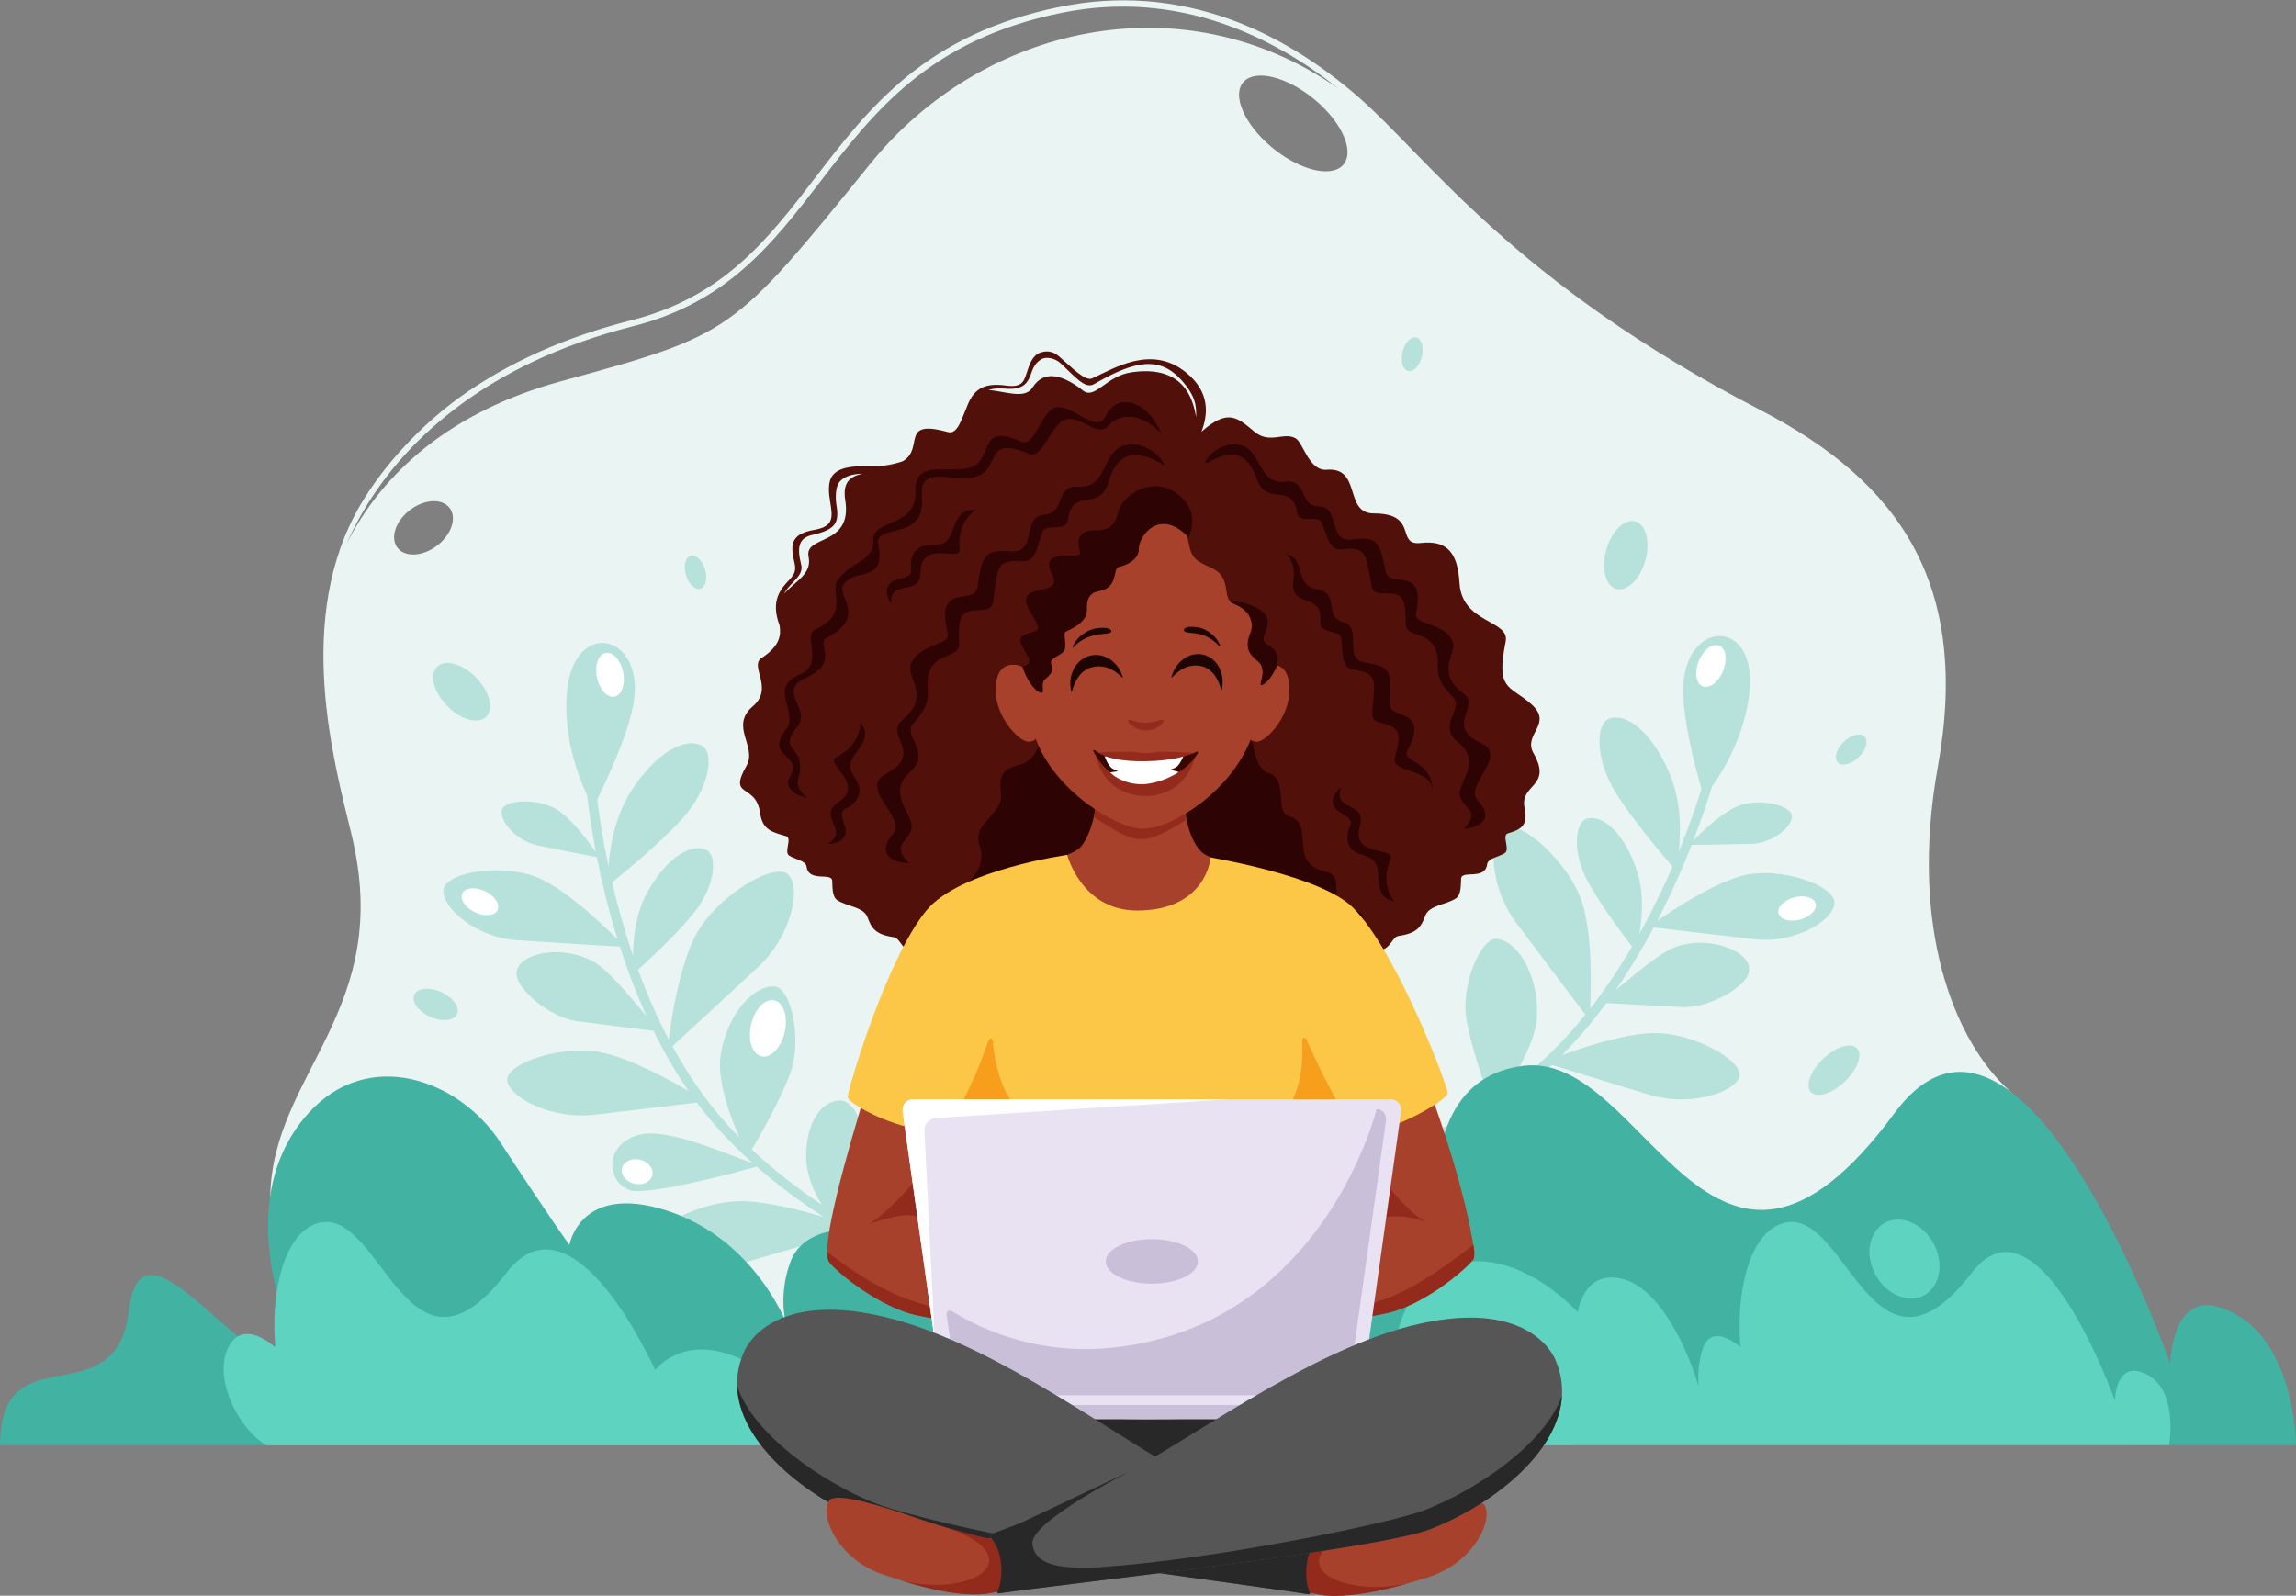 <?xml version="1.0" encoding="UTF-8"?>
<svg width="4673px" height="3248px" viewBox="0 0 4673 3248" version="1.1" xmlns="http://www.w3.org/2000/svg" xmlns:xlink="http://www.w3.org/1999/xlink">
    <rect x="0" y="0" width="4673" height="3248" fill="#808080" stroke="none"/>
    <!-- Generator: Sketch 59.1 (86144) - https://sketch.com -->
    <title>shutterstock_1805043808</title>
    <desc>Created with Sketch.</desc>
    <g id="Page-1" stroke="none" stroke-width="1" fill="none" fill-rule="evenodd">
        <g id="shutterstock_1805043808" transform="translate(-151, -310)">
            <path d="M2884.03,646.37 C2859.27,672.622 2794.05,655.82 2738.36,608.836 C2682.67,561.853 2657.6,502.482 2682.36,476.23 C2707.13,449.975 2772.35,466.781 2828.03,513.764 C2883.72,560.747 2908.79,620.115 2884.03,646.37 Z M1922.96,642.548 C1641.13,990.705 1641.13,990.705 1292.14,1086.21 C1070.87,1146.76 929.293,1270.41 855.329,1419.09 C868.414,1389.4 885.374,1356.82 907.413,1323.04 C983.743,1206.02 1137.95,1050.49 1439.11,974.134 C1631.89,925.255 1723.6,805.877 1820.68,679.492 C1929.62,537.668 2042.27,391.017 2311.1,336.182 C2550.7,287.299 2745.69,387.067 2875.15,490.356 C2556.7,266.772 2149.02,363.298 1922.96,642.548 Z M1044.27,1417.69 C1016.11,1441.38 979.258,1445.7 961.969,1427.32 C944.678,1408.94 953.495,1374.82 981.66,1351.12 C1009.83,1327.42 1046.68,1323.11 1063.97,1341.49 C1081.26,1359.87 1072.44,1393.99 1044.27,1417.69 Z M4095.1,1870.86 C4162.51,1497.43 4014.54,1289.91 3734.47,1144.95 C3231.26,884.507 3056.91,630.352 2915.88,507.557 C2832.9,435.307 2745.17,382.116 2655.11,349.46 C2542.31,308.553 2425.63,299.951 2308.29,323.881 C2034.5,379.732 1920.33,528.362 1809.92,672.099 C1714.26,796.629 1623.9,914.258 1435.67,961.985 C1300.77,996.189 1183.38,1048.86 1086.77,1118.53 C1009.4,1174.35 933.177,1254.86 884.818,1337.18 C749.36,1567.78 830.196,1859.08 866.566,2009.31 C953.117,2366.81 705.952,2492.98 701.082,2744.17 C693.183,3151.51 1047.72,3198.6 1047.72,3198.6 L3831.94,3193.87 C4363.42,3198.6 4354.89,2631.71 4241.95,2531.15 C4129,2430.58 4035.9,2198.84 4095.1,1870.86 L4095.1,1870.86 Z" id="Fill-3" fill="#E9F4F3"></path>
            <path d="M1434.72,1921.53 C1402.37,1972.22 1392.42,2034.09 1389.52,2073.4 C1377.84,2018.31 1370.69,1971.09 1366.45,1937.27 C1386.51,1896.91 1438.21,1787.51 1442.72,1723.53 C1451.85,1594.04 1313.56,1573.12 1304.22,1725.64 C1298.8,1814.21 1328.26,1891.2 1345.94,1928.64 C1349.19,1956.67 1354.74,1996.83 1363.89,2044.78 C1349.94,2024.64 1318.83,1982.4 1289.88,1961.44 C1251.05,1933.34 1176.85,1936.57 1172.33,1959.25 C1167.81,1981.93 1202.18,2021.98 1246.14,2031.06 C1283.3,2038.73 1346.99,2051.2 1365.86,2054.87 C1375.65,2104.58 1389.25,2161.94 1408.01,2222.4 C1379.12,2193.25 1312.51,2129.52 1255.92,2101.11 C1181.31,2063.65 1054.78,2084.61 1053.42,2122.43 C1052.05,2160.25 1122.37,2218.09 1200.43,2223.54 C1266.12,2228.13 1378.6,2234.88 1412.6,2236.9 C1427.47,2283.12 1445.38,2330.89 1466.92,2378.22 C1443.45,2351.9 1392.01,2285.56 1359.31,2267.59 C1289.78,2229.39 1196.98,2252.13 1202.47,2295.6 C1206.15,2324.79 1268.23,2380.99 1326.8,2388.79 C1373.34,2394.99 1451.07,2404.57 1481.11,2408.26 C1501.73,2450.25 1525.36,2491.54 1552.39,2530.72 C1511.03,2506.52 1440.67,2468.51 1384.54,2454.25 C1299.51,2432.65 1175.8,2475.36 1183.57,2511.13 C1191.34,2546.89 1276.94,2588.41 1357.72,2579.32 C1421.34,2572.16 1527.09,2559.33 1569.18,2554.19 C1585.41,2576.04 1602.75,2597.13 1621.34,2617.14 C1640.9,2638.2 1661.36,2658.18 1682.45,2677.13 C1637.34,2663.23 1509.36,2602.64 1449.41,2620.51 C1375.67,2642.49 1389.21,2720.6 1433.93,2732.82 C1473.42,2743.61 1653.14,2695.52 1690.99,2684.68 C1734.68,2723.05 1780.9,2757.11 1827.44,2787.14 C1780.48,2773.27 1719.68,2758.04 1671.58,2755.33 C1579.89,2750.16 1464.08,2812.39 1480.48,2844.65 C1496.87,2876.91 1593.87,2900.72 1673.95,2877.77 C1734.42,2860.44 1833.11,2831.3 1877.82,2818.07 C1926.99,2846.84 1975.58,2871.26 2020.95,2891.75 C1963.48,2876.4 1877.38,2858.27 1830.98,2872.1 C1757.24,2894.08 1785.21,2944.58 1829.94,2956.8 C1868.44,2967.32 2024.95,2924.23 2067.78,2912.03 C2183.58,2960.11 2268.84,2980.36 2270.67,2980.79 C2273.83,2981.52 2277.37,2980.58 2280.05,2978.58 C2281.41,2977.56 2282.55,2976.28 2283.28,2974.79 C2285.49,2970.38 2283.42,2965.91 2278.66,2964.81 C2276.69,2964.35 2177.73,2940.86 2048.43,2884.19 C2050.94,2865.63 2054.43,2832.6 2051.71,2806.83 C2047.7,2768.9 2011.63,2743.63 1989.23,2748.66 C1959.93,2755.25 1944.67,2785.6 1962.6,2827.35 C1966.38,2836.15 1972.35,2844.37 1979.32,2851.91 C1940.6,2832.69 1900.4,2810.71 1860.18,2785.75 C1871.59,2758.77 1893.27,2704.68 1903.13,2661.04 C1916.83,2600.42 1887.91,2549.36 1859.97,2550.1 C1823.42,2551.06 1791.43,2593.69 1791.75,2664.73 C1791.91,2701.05 1807.85,2736.28 1823.41,2762.07 C1774.44,2729.33 1726.14,2692.03 1681.18,2649.77 C1696.9,2623.28 1737.22,2553.24 1758.6,2496.7 C1785.54,2425.49 1760.25,2321.09 1728.09,2318.09 C1686.05,2314.16 1630.26,2373.49 1617.44,2459.22 C1609.64,2511.45 1640.65,2591.38 1656.04,2625.24 C1649.62,2618.74 1643.26,2612.16 1637.01,2605.43 C1590.56,2555.42 1551.82,2498.72 1519.52,2439.6 C1549.97,2411.64 1641.52,2327.47 1695.05,2277.38 C1759.93,2216.66 1782.62,2119.84 1755.87,2090.74 C1729.11,2061.64 1603.81,2136.36 1563.58,2220.07 C1533.25,2283.16 1517.8,2381.19 1512.03,2425.65 C1487.48,2378.99 1466.87,2331.06 1449.53,2283.89 C1470.19,2265.28 1525.86,2213.99 1562.06,2169.73 C1607.21,2114.52 1611.92,2051.05 1588.49,2040.07 C1557.86,2025.7 1507.69,2055.14 1468.26,2126.71 C1444.16,2170.46 1439.51,2222.12 1439.52,2255.7 C1421.58,2203.36 1407.59,2152.5 1396.76,2106 C1420.57,2086.93 1491.21,2029.19 1537.83,1978.64 C1594.62,1917.07 1605.98,1842.94 1580.25,1828.39 C1546.6,1809.37 1486.52,1840.36 1434.72,1921.53" id="Fill-4" fill="#B7E2DC"></path>
            <path d="M1401.87,1727.99 C1387.18,1731.05 1371.13,1713.64 1366.02,1689.1 C1360.91,1664.57 1368.67,1642.2 1383.36,1639.14 C1398.05,1636.08 1414.1,1653.49 1419.21,1678.02 C1424.32,1702.56 1416.56,1724.93 1401.87,1727.99" id="Fill-5" fill="#FFFFFF"></path>
            <path d="M1163.68,2162.48 C1158.07,2174.34 1137.47,2176.35 1117.66,2166.97 C1097.86,2157.6 1086.35,2140.39 1091.96,2128.53 C1097.58,2116.67 1118.18,2114.66 1137.99,2124.03 C1157.79,2133.41 1169.3,2150.62 1163.68,2162.48" id="Fill-6" fill="#FFFFFF"></path>
            <path d="M1442.15,2719.56 C1425.09,2715.64 1413.78,2701.46 1416.9,2687.91 C1420.02,2674.35 1436.38,2666.54 1453.44,2670.46 C1470.51,2674.39 1481.82,2688.56 1478.7,2702.12 C1475.58,2715.68 1459.22,2723.49 1442.15,2719.56" id="Fill-7" fill="#FFFFFF"></path>
            <path d="M1700.81,2460.18 C1681.96,2455.84 1672.55,2426.81 1679.79,2395.33 C1687.03,2363.84 1708.18,2341.84 1727.02,2346.17 C1745.87,2350.51 1755.28,2379.54 1748.04,2411.02 C1740.81,2442.5 1719.66,2464.51 1700.81,2460.18" id="Fill-8" fill="#FFFFFF"></path>
            <path d="M3550.69,1888.55 C3573.12,1943.32 3571.9,2004.97 3567.81,2043.54 C3588.79,1992.25 3603.99,1947.78 3614.03,1915.77 C3601.69,1873.18 3570.83,1758.18 3577.68,1695.44 C3591.56,1568.46 3729.14,1572.46 3711.42,1721.78 C3701.13,1808.49 3659.09,1877.86 3635.4,1911.02 C3627.34,1937.59 3614.92,1975.5 3597.65,2020.32 C3614.69,2003.27 3652.22,1967.82 3683.93,1952.62 C3726.46,1932.22 3797.74,1948.37 3798.13,1971.11 C3798.53,1993.87 3758.23,2026.62 3714.07,2027.7 C3676.74,2028.61 3612.88,2029.5 3593.98,2029.75 C3575.77,2076.17 3552.54,2129.31 3523.77,2184.56 C3556.86,2161.4 3632.53,2111.38 3692.31,2093.8 C3771.13,2070.62 3889.95,2113.12 3884.64,2149.98 C3879.33,2186.84 3801.1,2230.51 3724.56,2222.09 C3660.15,2215 3550.05,2201.8 3516.78,2197.8 C3494.28,2239.94 3468.55,2283.05 3439.39,2325.1 C3466.73,2303.74 3528.18,2248.53 3563,2236.87 C3637.01,2212.08 3722.88,2250.38 3709.94,2291.5 C3701.25,2319.12 3631.29,2362.65 3573.2,2359.92 C3527.06,2357.75 3450.12,2353.4 3420.37,2351.69 C3393.04,2388.74 3362.92,2424.56 3329.88,2457.76 C3374.17,2441.59 3448.96,2417.12 3505.81,2413.17 C3591.93,2407.17 3704.23,2470.24 3690.42,2503.5 C3676.62,2536.77 3586.46,2561.95 3509.84,2538.97 C3449.5,2520.88 3349.35,2489.9 3309.5,2477.55 C3289.96,2495.85 3269.46,2513.23 3247.95,2529.34 C3225.32,2546.3 3202,2562.06 3178.26,2576.71 C3224.38,2571.16 3332.1,2558.69 3387,2586.51 C3454.54,2620.73 3418.71,2666.96 3373.26,2670.94 C3333.14,2674.46 3203.41,2599.66 3168.67,2582.51 C3119.63,2612.01 3068.9,2636.87 3018.57,2657.78 C3066.47,2652.59 3128.01,2648.52 3175.06,2654.33 C3264.75,2665.41 3365.96,2745.98 3344.43,2774.34 C3322.89,2802.7 3224.8,2808.73 3151.29,2772.47 C3095.78,2745.08 3005.33,2699.55 2964.36,2678.89 C2911.7,2698.12 2860.38,2713.25 2812.85,2725.12 C2871.19,2720.34 2957.74,2717.89 3000.24,2739.43 C3067.77,2773.65 3031.83,2817.64 2986.38,2821.62 C2947.26,2825.05 2803.27,2755.87 2763.95,2736.54 C2643.39,2762.78 2557.29,2767.43 2555.44,2767.52 C2552.25,2767.67 2548.98,2766.14 2546.74,2763.74 C2545.6,2762.51 2544.73,2761.07 2544.27,2759.5 C2542.91,2754.84 2545.7,2750.88 2550.5,2750.64 C2552.48,2750.55 2652.43,2745.16 2787.57,2712.98 C2788.39,2694.57 2790.81,2661.97 2797.97,2637.5 C2808.5,2601.48 2847.86,2583.34 2868.67,2592.14 C2895.88,2603.66 2905.33,2635.72 2880.65,2673 C2875.44,2680.86 2868.22,2687.77 2860.15,2693.85 C2901.01,2682.04 2943.79,2667.81 2987.11,2650.69 C2980.8,2622.57 2969.29,2566.39 2967.4,2522.41 C2964.77,2461.31 3001.73,2416.95 3028.66,2422.56 C3063.88,2429.91 3087.37,2476.79 3074.6,2545.53 C3068.08,2580.66 3046.46,2611.97 3026.87,2634.21 C3080.03,2611.1 3133.34,2583.47 3184.28,2550.44 C3173.71,2522.03 3146.97,2447.14 3136.18,2388.65 C3122.59,2314.97 3165.4,2218.32 3197.05,2221.06 C3238.46,2224.63 3282.07,2291.86 3279.43,2377.12 C3277.83,2429.06 3233.78,2501.01 3212.93,2531.1 C3220.29,2525.93 3227.61,2520.67 3234.83,2515.26 C3288.59,2474.98 3336.05,2426.88 3377.69,2375.31 C3353.11,2342.89 3279.23,2245.33 3236.2,2187.44 C3184.02,2117.26 3179.04,2019.54 3210.05,1996.05 C3241.07,1972.57 3349.28,2066.9 3373.55,2155.01 C3391.84,2221.42 3389.6,2319.05 3387.39,2363.11 C3419.35,2322.24 3447.71,2279.44 3472.77,2236.81 C3456.04,2215.17 3411.14,2155.75 3383.85,2106.53 C3349.82,2045.16 3356.4,1982.88 3381.01,1976.35 C3413.19,1967.82 3456.59,2005.13 3482.22,2081.34 C3497.88,2127.93 3493.32,2178.77 3487.41,2211.28 C3513.97,2163.74 3536.44,2116.95 3555.08,2073.83 C3535.37,2051.19 3477.11,1982.89 3440.84,1925.76 C3396.65,1856.18 3398.66,1782.41 3426.12,1772.84 C3462.04,1760.33 3514.78,1800.87 3550.69,1888.55" id="Fill-9" fill="#B7E2DC"></path>
            <path d="M3616.46,1706.92 C3630.14,1712.46 3648.74,1698.42 3657.99,1675.56 C3667.25,1652.71 3663.65,1629.68 3649.97,1624.14 C3636.28,1618.6 3617.69,1632.64 3608.43,1655.5 C3599.18,1678.36 3602.77,1701.38 3616.46,1706.92" id="Fill-10" fill="#FFFFFF"></path>
            <path d="M3770.85,2169.41 C3774.2,2181.88 3793.8,2187.44 3814.62,2181.84 C3835.44,2176.24 3849.6,2161.59 3846.25,2149.12 C3842.9,2136.66 3823.3,2131.09 3802.48,2136.7 C3781.66,2142.3 3767.5,2156.94 3770.85,2169.41" id="Fill-11" fill="#FFFFFF"></path>
            <path d="M4667.55,2970.67 C4570.49,2940.84 4568.03,3085.2 4568.03,3085.2 C4568.03,3085.2 4265.5,2224.99 4006.71,2576.01 C3633.46,3082.3 3501.51,2448.2 3251.18,2479.51 C3120.27,2495.89 3056.84,2609.22 3076.32,2827 C3035.84,2792.82 2976.64,2783.44 2948.74,2892.81 C2935.84,2943.37 2933.9,2989.89 2936.86,3029.12 C2895.31,2878.51 2807.58,2646.07 2668.03,2680.99 C2463.88,2732.09 2622.35,2987.55 2407.22,2793.4 C2192.1,2599.24 1865.81,2445.25 1898.91,2813.12 C1898.91,2813.12 1788.61,2799.7 1759.4,2879.45 C1736.37,2942.35 1748.39,2996.18 1750.49,3000.52 C1746.31,2991.87 1679.73,2828.45 1506.63,2773.7 C1330.77,2718.08 1310,2844.15 1310,2844.15 C1310,2844.15 1275.09,2796.83 1168.95,2634.72 C1086.4,2508.63 901.475,2439.25 778.133,2576.57 C600.488,2774.34 768.572,3087.45 768.572,3087.45 C651.332,3124.53 440.014,2754.59 413.368,2977.07 C386.721,3199.55 151.064,3018.28 151.064,3251.92 L4823.88,3251.92 C4823.88,3251.92 4823.88,3018.71 4667.55,2970.67" id="Fill-12" fill="#42B2A2"></path>
            <path d="M4565.68,3251.42 C4565.68,3251.42 4588.21,3126.81 4507,3102.3 C4456.58,3087.09 4455.3,3160.72 4455.3,3160.72 C4455.3,3160.72 4300.48,2723.28 4163.73,2901.03 C3963.08,3161.83 3909.67,2767.44 3782.64,2799.05 C3711.12,2816.84 3683.41,2941.07 3693.53,3052.14 C3672.5,3034.7 3628.65,3006.82 3614.15,3062.6 C3607.45,3088.38 3606.45,3112.11 3607.99,3132.12 C3586.4,3055.3 3529.81,2935.86 3457.99,2914.67 C3374.07,2889.91 3362.3,2980.63 3362.3,2980.63 C3188.14,2804.65 2999.63,2863.15 2986.86,3082.74 C2983.68,3137.45 3010.81,3195.06 3010.81,3195.06 C3010.81,3195.06 2940.01,3049.77 2848.66,3021.4 C2757.31,2993.04 2780.97,3132.89 2778.21,3161.26 C2776.65,3177.21 2744.77,3013.65 2689.64,2930.97 C2646.75,2866.67 2550.7,2831.29 2486.63,2901.32 C2394.35,3002.18 2481.66,3161.86 2481.66,3161.86 C2438.25,3132.88 2284.17,3132.76 2284.17,3251.92 L4565.68,3251.42" id="Fill-13" fill="#5ED3BF"></path>
            <path d="M1624.21,3063.41 C1529.73,3037.3 1484.33,3098.68 1484.33,3098.68 C1484.33,3098.68 1318.31,2723.28 1181.55,2901.03 C980.91,3161.83 927.5,2767.44 800.473,2799.05 C728.95,2816.84 701.243,2941.07 711.364,3052.14 C690.333,3034.7 641.685,3001.11 615.491,3052.93 C585.238,3112.78 632.736,3215.23 692.826,3251.92 L1825.03,3251.86 C1825.03,3251.86 1752.93,3098.99 1624.21,3063.41" id="Fill-14" fill="#5ED3BF"></path>
            <path d="M4089.6,2847.52 C4108.67,2889.66 4096.169,2935.13 4061.7,2949.08 C4027.23,2963.03 3983.82,2940.18 3964.76,2898.04 C3945.69,2855.9 3958.18,2810.43 3992.66,2796.48 C4027.13,2782.53 4070.53,2805.38 4089.6,2847.52" id="Fill-15" fill="#5ED3BF"></path>
            <path d="M2453.77,1067.81 C2402.14,1075.32 2379.61,1123.96 2355.48,1105.1 C2317.19,1075.15 2276.93,1059.96 2252.23,1099.08 C2236.61,1123.82 2194.76,1105.67 2162.79,1103.97 C2169.25,1101.63 2180.19,1099.59 2194.87,1100.96 C2236.72,1104.88 2243.61,1087.54 2251.05,1066.5 C2253.23,1060.34 2257.94,1048.73 2270.03,1041.46 C2280.8,1034.98 2298.76,1039.35 2309.7,1049.48 C2339.04,1076.62 2359.39,1102.65 2377.66,1091.94 C2460.98,1043.09 2511.09,1035.57 2553.99,1082.05 C2584.67,1115.28 2586.34,1137.04 2585.37,1159.21 C2579.01,1119.9 2558.61,1052.54 2453.77,1067.81 Z M1871.34,1328.2 C1886.37,1423.28 1787.17,1397.97 1796.73,1443.63 C1804.01,1478.41 1769.33,1493.17 1746.54,1518.87 C1751.58,1509.64 1758.55,1502.28 1764.95,1495.52 C1775.42,1484.48 1785.31,1474.06 1781.71,1459.81 C1772.26,1422.4 1777.44,1404.92 1804.47,1398.77 C1850.94,1388.21 1859.41,1374.92 1853.51,1338.87 C1850.98,1323.42 1851.25,1300.23 1860.05,1290.37 C1867.95,1281.51 1881.49,1274.72 1906.35,1274.26 C1881.41,1279.82 1865.49,1291.19 1871.34,1328.2 Z M3272.13,1843.17 C3249.59,1803.43 3314.62,1783.55 3266.06,1741.95 C3221.25,1703.56 3195.7,1714.89 3215.44,1615.68 C3224.23,1571.51 3126.36,1579.6 3121.52,1496.84 C3117.72,1431.82 3093.98,1409.56 3042.34,1415.24 C2990.54,1420.94 3039.39,1355.11 2947.18,1355.11 C2885.43,1355.11 2923.23,1260.47 2851.26,1266.17 C2815.07,1269.04 2803.55,1211.24 2788.06,1202.3 C2763.77,1188.27 2735.61,1214.83 2704.23,1188.78 C2668.7,1159.28 2650.35,1141.37 2596.22,1188.83 C2609.67,1154.2 2614.66,1107.87 2564.11,1067.51 C2494.33,1011.81 2420.21,1058.92 2374.18,1080.04 C2359.7,1086.68 2333.81,1059.25 2306.73,1035.7 C2293.24,1023.96 2280.72,1023.71 2268.52,1027.68 C2251.22,1033.3 2245.08,1056.1 2242.45,1063.52 C2235.48,1083.24 2234.6,1099.59 2199.28,1094.89 C2159.98,1089.66 2134.36,1096.42 2119.04,1137.54 C2107.93,1163.44 2099.74,1194.93 2080.18,1189.49 C1980.64,1161.81 2033.68,1223.62 1987.98,1249.03 C1974.88,1253.56 1949.52,1260.22 1920.79,1259.18 C1884.27,1257.84 1857.39,1261.81 1845.24,1278.35 C1835.2,1292.01 1837.8,1314.07 1840.69,1331.71 C1845.85,1363.25 1848.41,1381.69 1807.81,1388.67 C1757.89,1397.25 1760.06,1421.33 1768.18,1456.48 C1771.22,1469.63 1769.14,1477.93 1758.31,1489.35 C1741.17,1507.42 1718.21,1531.69 1737.6,1582.8 C1741.05,1602.53 1738.44,1625.01 1701.2,1649.2 C1675.07,1666.18 1727.27,1709.99 1683.13,1747.8 C1635.31,1788.77 1692.59,1829.45 1670.38,1868.59 C1631.68,1936.77 1689.44,1902.59 1698.01,1964.86 C1702.8,1999.58 1722.79,2003.82 1750.79,2011.93 C1764.33,2015.84 1745.52,2044.33 1757.53,2051.81 C1769.54,2059.3 1791.02,2061.88 1792.63,2074.06 C1796.97,2106.81 1844.01,2084.72 1844.82,2102.97 C1845.41,2116.48 1844.83,2135.16 1854.65,2141.93 C1874.94,2155.92 1908.85,2155.15 1916.98,2177.92 C1924.77,2199.71 1933.64,2212.41 1969.69,2217.6 C1983.21,2219.54 1984.9,2241.28 2004.48,2245.58 C2024.05,2249.89 2046.59,2231.21 2053.04,2242.72 C2072.44,2277.33 2091.56,2287.99 2125.46,2273.51 C2142.99,2266.02 2160.26,2262.56 2173.99,2286.77 C2189.05,2313.32 2228.16,2285.63 2244.06,2308.65 C2272,2349.1 2295.61,2320.96 2306.94,2328.62 C2318.26,2336.27 2325.55,2350.79 2344.32,2348.47 C2363.1,2346.15 2363.58,2323.43 2384.46,2334.71 C2410.4,2348.718 2425.11,2342.87 2433.68,2333.95 C2462.38,2304.08 2470.94,2357.46 2512.51,2327.74 C2528.63,2316.21 2544.69,2341.67 2576.84,2333.94 C2600.3,2328.3 2598.52,2345.55 2617.59,2347.91 C2636.65,2350.27 2644.05,2335.53 2655.55,2327.76 C2667.04,2319.98 2691.02,2348.56 2719.39,2307.48 C2735.53,2284.11 2775.23,2312.23 2790.53,2285.27 C2804.47,2260.69 2822,2264.2 2839.8,2271.8 C2874.22,2286.51 2893.63,2275.68 2913.33,2240.54 C2919.88,2228.86 2942.77,2247.83 2962.64,2243.45 C2982.51,2239.08 2984.23,2217.01 2997.96,2215.04 C3034.56,2209.77 3043.57,2196.87 3051.47,2174.75 C3059.73,2151.64 3094.16,2152.41 3114.76,2138.21 C3124.72,2131.34 3124.14,2112.37 3124.74,2098.66 C3125.56,2080.12 3173.32,2102.55 3177.73,2069.3 C3179.36,2056.93 3201.17,2054.31 3213.36,2046.71 C3225.56,2039.11 3206.47,2010.19 3220.2,2006.22 C3248.64,1997.99 3261.11,1989.21 3253.91,1954.35 C3243.79,1905.3 3311.42,1912.4 3272.13,1843.17 L3272.13,1843.17 Z" id="Fill-16" fill="#51110A"></path>
            <path d="M1775.72,1895.55 C1795.7,1820.13 1728.7,1847.1 1774.76,1787.63 C1801.19,1753.49 1733.64,1716.27 1788.7,1691.19 C1864.72,1656.55 1808.52,1621.85 1834.87,1607.78 C1916.75,1564.05 1853.47,1524.34 1867.5,1500.83 C1889.34,1464.27 1954.43,1499.87 1938.66,1417.97 C1930.21,1374.08 2035.53,1413.73 2027.6,1321.22 C2022.35,1259.97 2075.88,1287.18 2124.7,1282.65 C2194.71,1276.15 2146.21,1190.78 2245.33,1234.13 C2272.1,1245.84 2290.53,1174.69 2317.69,1164.71 C2351,1152.48 2384,1203.59 2407.6,1175.89 C2420.33,1160.95 2463.75,1138.55 2514.07,1192.54 C2493.21,1134.91 2429.38,1100.27 2400.75,1157.74 C2381.86,1195.67 2330.19,1128.06 2297.11,1140.21 C2270.13,1150.12 2256.39,1220.55 2229.79,1208.92 C2131.34,1165.86 2182.26,1257.94 2112.72,1264.4 C2064.23,1268.9 2012.03,1250.72 2014.14,1311.74 C2016.62,1383.76 1925.32,1366.24 1928.12,1410.53 C1930.76,1452.53 1876.35,1456.6 1854.67,1492.93 C1840.73,1516.28 1880.22,1558.91 1810.11,1591.47 C1783.18,1603.97 1830.24,1661.82 1778.87,1682.76 C1713.48,1709.43 1777.44,1760.14 1751.19,1794.05 C1705.44,1853.13 1787.83,1844.54 1758.49,1891.94 C1743.89,1915.53 1776.04,1931.57 1795.17,1934.28 C1795.17,1934.28 1769.64,1918.51 1775.72,1895.55" id="Fill-17" fill="#2D0403"></path>
            <path d="M2923.12,2233.28 C2910.8,2207.26 2945.69,2173.44 2908.91,2163.1 C2839.96,2143.72 2897.67,2095.74 2847.05,2083.71 C2770,2065.4 2830.9,1986.43 2773.33,1970.95 C2745.78,1963.54 2773.33,1895.3 2732.66,1883.28 C2700.34,1873.72 2699.17,1801.04 2699.17,1801.04 C2683.52,1796.92 2270.96,1799.54 2270.96,1799.54 C2270.96,1799.54 2267.88,1854.63 2228.9,1865.74 C2201.71,1873.49 2181.83,1879.99 2188.04,1921.36 C2195.37,1970.18 2128.31,1982.49 2144.51,2030.6 C2163.06,2085.71 2110.44,2101.75 2110.966,2136.83 C2111.25,2155.07 2152.61,2167.89 2120.21,2231.03 C2104.87,2260.93 2123.24,2273.51 2123.24,2273.51 C2140.77,2266.02 2158.03,2262.56 2171.77,2286.77 C2186.83,2313.32 2225.93,2285.63 2241.83,2308.65 C2269.77,2349.1 2293.39,2320.96 2304.71,2328.62 C2316.03,2336.27 2323.32,2350.79 2342.1,2348.47 C2360.88,2346.15 2361.36,2323.43 2382.24,2334.71 C2408.17,2348.718 2422.89,2342.87 2431.46,2333.95 C2460.16,2304.08 2468.72,2357.46 2510.28,2327.74 C2526.4,2316.21 2542.47,2341.67 2574.61,2333.94 C2598.07,2328.3 2596.3,2345.55 2615.36,2347.91 C2634.43,2350.27 2641.83,2335.53 2653.32,2327.76 C2664.82,2319.99 2688.8,2348.56 2717.16,2307.48 C2733.31,2284.11 2773.01,2312.23 2788.3,2285.27 C2802.25,2260.69 2819.78,2264.2 2837.58,2271.8 C2871.99,2286.51 2891.41,2275.68 2911.11,2240.54 C2913.66,2235.99 2918.7,2236.1 2925.07,2237.66 C2924.48,2236.25 2923.84,2234.8 2923.12,2233.28" id="Fill-18" fill="#2D0403"></path>
            <path d="M1872.24,2004.72 C1874.99,1988.87 1853.23,1964.08 1872.56,1955.61 C1891.9,1947.14 1906.88,1926.86 1897.76,1905.98 C1887.38,1882.18 1868.3,1874.52 1894.4,1840.84 C1914.22,1815.26 1918.14,1798.56 1901.83,1781.24 C1901.83,1781.24 1905.47,1824.49 1852.71,1851.55 C1828.09,1864.18 1913.29,1905.17 1857.67,1942.63 C1812.27,1973.21 1882.93,2000.62 1835.2,2027.85 C1835.2,2027.85 1867.87,2029.96 1872.24,2004.72" id="Fill-19" fill="#2D0403"></path>
            <path d="M2867.31,1953.23 C2875.43,1967.15 2908.18,1972.43 2898.78,1991.19 C2889.38,2009.94 2890.96,2035.01 2911.46,2045.3 C2934.81,2057.02 2954.43,2050.84 2956.12,2093.25 C2957.4,2125.46 2965.17,2140.78 2988.9,2143.78 C2988.9,2143.78 2958.16,2112.83 2981.25,2058.62 C2992.02,2033.34 2900.04,2055.75 2918.61,1991.73 C2933.77,1939.48 2861.74,1963.14 2880.85,1912 C2880.85,1912 2854.37,1931.04 2867.31,1953.23" id="Fill-20" fill="#2D0403"></path>
            <path d="M1964.14,1495.88 C1976.02,1484.92 2008.9,1489.36 2005.46,1468.71 C2002.02,1448.05 2010.95,1424.54 2033.59,1420.64 C2059.39,1416.21 2076.32,1427.8 2090.48,1387.74 C2101.23,1357.31 2113.19,1344.91 2136.77,1348.92 C2136.77,1348.92 2098.22,1369.6 2104.26,1428.13 C2107.08,1455.43 2025.76,1407.34 2024.58,1473.93 C2023.62,1528.29 1961.75,1484.78 1964.89,1539.22 C1964.89,1539.22 1945.2,1513.34 1964.14,1495.88" id="Fill-21" fill="#2D0403"></path>
            <path d="M3130.25,1996.88 C3130.25,1996.88 3155.17,1974.32 3141.45,1958.52 C3120.32,1934.2 3116.05,1929.5 3130.37,1898.29 C3145.9,1864.45 3145.39,1842.53 3119.75,1822.21 C3074.2,1786.12 3131.69,1751.87 3108.37,1728.96 C3062.09,1683.49 3084.74,1669.09 3074.29,1636.44 C3060.08,1592.03 3012.92,1611.05 3012.14,1578.79 C3011.34,1545.66 3011.15,1524.67 2991.02,1519.59 C2967.97,1513.77 2947.25,1526.25 2942.44,1501.21 C2929.72,1434.98 2933.14,1422.33 2879.72,1428.41 C2854.47,1431.29 2848.05,1386.22 2840.28,1372.71 C2831.56,1357.55 2794.84,1377.27 2790.73,1353 C2780.17,1290.71 2729.06,1342.15 2708.96,1284.91 C2693.17,1239.95 2663.77,1213.98 2599.43,1258.5 C2611.86,1224.46 2658.11,1202.17 2688.98,1221.92 C2717.1,1239.91 2717.81,1296.17 2766.26,1290.48 C2813.71,1284.91 2793.3,1340.43 2835.96,1340.95 C2879.38,1341.47 2852.76,1413.76 2902.28,1408.12 C2951.64,1402.5 2958.89,1409.33 2970.64,1470.52 C2975.08,1493.66 2992.77,1486.77 3014.07,1492.15 C3032.67,1496.84 3042.37,1513.83 3033.1,1558.17 C3027.68,1584.04 3090.48,1575.48 3107.23,1615.2 C3118,1640.73 3069.89,1678.02 3130.1,1722.06 C3165.36,1747.85 3090.03,1787.59 3165.85,1822.99 C3221.4,1848.93 3129.9,1909.02 3158.4,1939.05 C3199.04,1981.87 3150.37,1996.8 3130.25,1996.88" id="Fill-22" fill="#2D0403"></path>
            <path d="M2917.02,3289.27 C2917.02,3431.31 2722.76,3511.78 2464.9,3511.78 C2207.03,3511.78 1983.2,3431.31 1983.2,3289.27 C1983.2,3147.22 2192.24,3032.08 2450.11,3032.08 C2707.98,3032.08 2917.02,3147.22 2917.02,3289.27" id="Fill-23" fill="#282828"></path>
            <path d="M2831.73,2520.91 C2850.26,2552.04 2952.98,2742.46 2989.42,2837.14 L3140.87,2866.46 C3146.82,2867.61 3152.26,2862.77 3151.43,2856.83 C3119.65,2629.31 2942.64,2221.61 2904.83,2170.33 C2873.08,2127.26 2683.33,2072.83 2629.88,2060.25 C2619.55,2057.82 2602.07,2050.43 2595.04,2042.78 C2542.46,1985.56 2563.63,1842.56 2563.63,1842.56 L2380.14,1843.67 C2380.14,1843.67 2399.53,1965.26 2353.3,2030.51 C2343.19,2044.79 2318.78,2051.36 2301.86,2057.26 C2240.36,2078.72 2092.76,2105.47 2045.1,2162.55 C2016.26,2197.08 1810.03,2814.2 1836.79,2874.71 L2003.76,2821.09 C2044.79,2715.95 2126.06,2555.1 2139.55,2507.21 C2155.97,2528.34 2205.92,2698.79 2200.93,2784.4 C2185.51,3048.61 2121.08,3116.02 2121.08,3116.02 C2121.08,3116.02 2239.81,3177.2 2487.42,3176.871 C2773.27,3176.49 2851.07,3155.15 2851.07,3155.15 C2851.07,3155.15 2778.77,3054.53 2773.95,2793.73 C2772.22,2700.35 2827.72,2551.69 2831.73,2520.91" id="Fill-24" fill="#A8412C"></path>
            <path d="M2904.21,2156.99 C2838.65,2092.21 2620.04,2056.73 2615.15,2055.25 C2615.15,2055.25 2606.95,2163.15 2465.49,2163.38 C2352.21,2163.57 2323.06,2050.14 2323.06,2050.14 C2323.06,2050.14 2105.37,2080.55 2037.06,2162.55 C1954.94,2261.13 1874.61,2533.62 1876.36,2543.58 C1878.11,2553.54 1931.5,2586.26 1994.59,2603.21 C2057.67,2620.17 2108.71,2625.62 2114.84,2622.23 C2116.88,2621.11 2134.06,2588.31 2148.21,2557.68 C2176.4,2594.46 2202.29,2769.91 2200.93,2793.16 C2185.46,3058.13 2115.81,3104.28 2115.81,3104.28 C2115.81,3104.28 2235.83,3184.73 2484.17,3184.401 C2770.84,3184.02 2851.07,3155.15 2851.07,3155.15 C2851.07,3155.15 2772.21,3066.3 2767.38,2804.76 C2766.8,2773.37 2802.86,2616.51 2823.23,2554.82 C2837.48,2584.52 2848.39,2618.42 2850.41,2619.54 C2856.55,2622.93 2899.48,2625.47 2962.56,2608.52 C3025.65,2591.56 3095.92,2545.76 3097.67,2535.8 C3099.42,2525.85 2994.33,2246.05 2904.21,2156.99" id="Fill-25" fill="#FCC646"></path>
            <path d="M2824.22,2562.45 C2837.83,2588.68 2848.13,2619 2850.17,2620.13 C2853.35,2621.88 2871.07,2624.52 2910.39,2619.19 C2910.39,2619.19 2851.41,2521.61 2811.09,2428.38 C2807.24,2419.46 2800.94,2420.46 2801.4,2430.12 C2812.15,2657.09 2615.01,2639.39 2614.26,2648.95 C2613.39,2660.18 2716.12,2671.2 2755.79,2645.7 C2755.95,2645.6 2756.14,2645.59 2756.31,2645.53 C2771.22,2640.45 2763.31,2749.65 2760.9,2821.05 C2755.43,2983.18 2654.29,3145.36 2480.8,3139.21 C2292.73,3132.55 2228.97,2922.96 2221.04,2801.37 C2217.61,2748.69 2214.95,2641.1 2214.95,2641.1 C2275.84,2671.2 2359.19,2654.88 2358.75,2646.51 C2358.13,2634.71 2191.24,2641.37 2171.87,2432.41 C2170.78,2420.66 2164.95,2421.2 2161.16,2432.41 C2123.29,2544.36 2071.11,2619.62 2071.11,2619.62 C2093.9,2623.54 2111.66,2623.99 2114.84,2622.23 C2116.88,2621.11 2134.01,2588.36 2148.16,2557.74 C2149.81,2564.19 2148.64,2557.15 2149.81,2564.19 C2206.19,2902.51 2073.64,3123.84 2073.64,3123.84 C2073.64,3123.84 2238.68,3199.25 2487.01,3198.921 C2773.69,3198.54 2886.43,3151.24 2886.43,3151.24 C2886.43,3151.24 2763.43,2922.43 2824.22,2562.45" id="Fill-26" fill="#F79E1C"></path>
            <path d="M2565.89,1978.43 C2555.73,1920.37 2563.43,1890.01 2563.43,1890.01 L2384.05,1891.13 C2384.05,1891.13 2388.33,1920.37 2377.11,1972.96 C2464.55,2029.54 2474.8,2034.67 2565.89,1978.43" id="Fill-27" fill="#932A1C"></path>
            <path d="M2736.87,1663.19 C2732.22,1663.63 2727.94,1664.7 2723.97,1666.32 C2721.29,1497.88 2612.22,1362.37 2478.04,1362.37 C2343.56,1362.37 2234.3,1498.52 2232.11,1667.5 C2227.37,1665.2 2222.14,1663.72 2216.37,1663.19 C2188.69,1660.62 2174.58,1684.53 2177.96,1724.19 C2182.33,1775.57 2228.09,1822.39 2245.99,1819.73 C2250.52,1819.06 2260.21,1817.5 2258.3,1812.23 C2298.21,1922.63 2426.5,1996.88 2476.43,1996.88 C2535.96,1996.88 2654.76,1922.63 2697,1814.2 C2695.38,1818.36 2703.66,1819.2 2707.43,1819.76 C2725.16,1822.38 2770.53,1775.48 2774.9,1724.1 C2778.27,1684.44 2764.3,1660.56 2736.87,1663.19" id="Fill-28" fill="#A8412C"></path>
            <path d="M2447.83,1780.48 C2445.82,1777.84 2448.82,1774.22 2451.72,1775.28 C2458.77,1777.85 2471.65,1781.54 2484.31,1780.88 C2498.31,1780.15 2508.11,1777.36 2515.33,1774.88 C2518.07,1773.93 2520.81,1776.68 2518.88,1779.16 C2513.74,1785.74 2503.57,1796.7 2484.31,1796.89 C2466.5,1797.06 2452.69,1786.88 2447.83,1780.48" id="Fill-29" fill="#932A1C"></path>
            <path d="M2745.09,1353.22 C2646.96,1212.6 2388.82,1170.51 2248.46,1377.27 C2176.32,1483.54 2218.33,1689.61 2263.78,1717.29 C2282.87,1728.92 2265.18,1701.86 2278.17,1692.02 C2291.17,1682.17 2290.88,1672.38 2286.32,1660.71 C2281.75,1649.03 2297.52,1642.99 2309.04,1634.09 C2321.7,1624.32 2310.56,1596.41 2318.33,1592.9 C2344.9,1580.87 2356.6,1575.47 2356.53,1541.36 C2356.5,1526.97 2362.83,1517.35 2389.02,1512.75 C2426.93,1506.11 2415.5,1466.77 2427.46,1464.01 C2450.24,1458.75 2468.84,1445.89 2468.54,1427.57 C2468.12,1402.23 2509.54,1342.64 2567.74,1401.18 C2574.55,1444.92 2579.99,1449.47 2615.07,1465.15 C2662.14,1486.2 2634.85,1528.26 2662.04,1538.86 C2698.01,1552.89 2703.9,1580.15 2695.55,1599.69 C2689.92,1612.86 2697.58,1645.43 2710.55,1655.31 C2736.24,1674.9 2704.18,1713.92 2723.26,1702.29 C2768.71,1674.6 2818.6,1458.56 2745.09,1353.22" id="Fill-30" fill="#51110A"></path>
            <path d="M2547.23,1315.33 C2494.59,1275.24 2434.86,1320.34 2427.77,1349.4 C2420.69,1378.46 2411.58,1389.49 2379.18,1389.49 C2346.79,1389.49 2341.73,1409.53 2348.81,1430.58 C2355.9,1451.62 2314.39,1431.58 2293.14,1446.61 C2271.88,1461.64 2306.3,1486.7 2293.14,1500.73 C2279.98,1514.76 2244.54,1507.74 2239.48,1527.79 C2234.42,1547.83 2275.93,1585.91 2259.73,1593.93 C2243.53,1601.95 2218.22,1598.94 2231.39,1625 C2244.54,1651.05 2248.36,1650.43 2244.56,1659.63 C2242.09,1665.62 2231.68,1665.88 2231.68,1665.88 C2240.2,1694.96 2256.92,1713.12 2263.76,1717.29 C2282.85,1728.92 2265.16,1701.86 2278.15,1692.02 C2291.15,1682.17 2295.39,1674.55 2290.82,1662.87 C2286.26,1651.19 2302,1647.42 2313.52,1638.53 C2326.18,1628.76 2312.48,1599.26 2320.25,1595.75 C2346.82,1583.72 2363.24,1570.8 2363.12,1551.6 C2363.03,1537.21 2362.81,1517.35 2389,1512.75 C2426.91,1506.11 2415.48,1466.77 2427.44,1464.01 C2450.22,1458.75 2468.82,1445.89 2468.52,1427.57 C2468.1,1402.23 2509.52,1342.64 2567.72,1401.18 C2567.98,1402.8 2568.23,1404.35 2568.48,1405.87 C2568.53,1405.79 2599.83,1355.38 2547.23,1315.33" id="Fill-31" fill="#2D0403"></path>
            <path d="M2725.33,1617.52 C2713.69,1602.49 2749.63,1577.43 2718.25,1553.38 C2697.05,1537.13 2669.63,1533.92 2654.06,1533.55 C2656,1535.76 2658.55,1537.58 2661.95,1538.9 C2697.93,1552.93 2704.05,1580.29 2695.47,1599.73 C2681.88,1630.51 2697.5,1645.47 2710.47,1655.35 C2736.16,1674.94 2704.09,1713.95 2723.18,1702.33 C2731.54,1697.23 2740.05,1685.76 2747.92,1669.77 C2756.23,1652.86 2749.9,1631.97 2732.99,1623.41 C2729.94,1621.86 2727.27,1620.02 2725.33,1617.52" id="Fill-32" fill="#2D0403"></path>
            <path d="M2001.78,2066.76 C2001.78,2066.76 1974.19,2044.29 1987.81,2026.85 C2008.77,1999.99 2013.02,1994.8 1996.14,1962.6 C1977.85,1927.7 1977.16,1904.52 2003.12,1881.65 C2049.23,1841.02 1986.58,1807.98 2009.93,1782.5 C2056.28,1731.92 2031.55,1717.96 2040.77,1682.89 C2053.3,1635.19 2104.19,1652.71 2103.21,1618.57 C2102.21,1583.53 2101.23,1561.35 2122.21,1554.88 C2146.24,1547.47 2168.84,1559.52 2172.52,1532.79 C2182.25,1462.13 2177.93,1448.95 2234.72,1452.46 C2261.55,1454.11 2265.82,1406.14 2273.27,1391.45 C2281.64,1374.96 2321.53,1393.78 2324.52,1367.91 C2332.2,1301.52 2389.07,1353.07 2407.11,1291.5 C2421.28,1243.13 2450.89,1214.08 2521.35,1257.6 C2506.32,1222.32 2456.21,1201.3 2424.7,1223.85 C2395.99,1244.4 2398.39,1303.87 2346.88,1300.52 C2296.44,1297.23 2321.1,1354.77 2276.06,1357.65 C2230.22,1360.58 2262.38,1435.5 2209.75,1432.25 C2157.28,1429.01 2150,1436.62 2141.01,1501.92 C2137.61,1526.61 2118.53,1520.3 2096.33,1527.14 C2076.95,1533.12 2067.65,1551.61 2079.92,1597.94 C2087.08,1624.98 2020.26,1619.36 2004.78,1662.25 C1994.83,1689.82 2047.74,1726.57 1986.59,1776.4 C1950.77,1805.58 2032.59,1843.44 1954.46,1884.99 C1897.22,1915.43 1997.24,1973.91 1968.81,2007.2 C1928.26,2054.67 1980.52,2067.78 2001.78,2066.76" id="Fill-33" fill="#2D0403"></path>
            <path d="M2985.54,1789.97 C3003.54,1800.25 2997.99,1820.5 2989.73,1852.61 C2981.67,1883.89 3064.91,1873.29 3066.472,1919.86 C3066.91,1857.47 3003.26,1861.83 3015.53,1838.36 C3036.55,1798.16 3031.85,1779.2 3015.22,1769.71 C2996.18,1758.84 2977.27,1760.74 2979.31,1737.27 C2984.69,1675.21 2979.57,1666.7 2930.51,1658.92 C2881.29,1651.11 2926.64,1588.62 2884.98,1576.51 C2844.05,1564.6 2878.85,1516.6 2831.64,1509.28 C2783.44,1501.8 2811.07,1446.77 2768.95,1438.21 C2768.95,1438.21 2789.1,1452.75 2783.4,1491.19 C2774.51,1551.15 2844.97,1513.22 2838.14,1576.02 C2835.48,1600.49 2876.21,1591.32 2880.47,1608.25 C2884.27,1623.33 2878.16,1668.44 2903.25,1672.42 C2956.35,1680.85 2949.61,1692.11 2943.78,1759.28 C2941.58,1784.68 2964.94,1778.21 2985.54,1789.97" id="Fill-34" fill="#2D0403"></path>
            <path d="M2091.26,2622.37 L2071.11,2619.62 C2016.08,2739.56 1920.01,2801.53 1920.01,2801.53 C1920.01,2801.53 1999.48,2772.87 2017.26,2787.83 C2035.53,2741.83 2074.37,2674.48 2091.26,2622.37" id="Fill-35" fill="#932A1C"></path>
            <path d="M2886.28,2621.73 L2910.39,2619.19 C2987,2766.48 3053.75,2797.78 3053.75,2797.78 C3053.75,2797.78 3007.48,2778.51 2968.91,2788.6 C2968.91,2788.6 2914.67,2678.06 2886.28,2621.73" id="Fill-36" fill="#932A1C"></path>
            <path d="M1840.75,2880.27 C1834.48,2872.78 1835.12,2862.31 1842.47,2855.88 C1874.5,2827.84 2017.26,2787.83 2017.26,2787.83 C2120.15,2814.58 2311.15,2939.39 2416.08,2979.3 C2430.73,2984.87 2448.05,2992.69 2457.35,3003.81 C2473.09,3022.64 2486.29,3047.42 2459.88,3051.91 C2418.05,3059.02 2077.34,3000.7 2016.24,2987.07 C1943.76,2970.9 1861.6,2905.18 1840.75,2880.27" id="Fill-37" fill="#A8412C"></path>
            <path d="M2148.27,2988.57 C2014.97,2970.04 1949.17,2945.54 1834.4,2858.27 C1834.4,2858.27 1834.4,2874.06 1838.95,2879.64 C1859.45,2904.83 1943.33,2970.85 2015.81,2987.02 C2076.9,3000.65 2417.61,3058.97 2459.45,3051.86 C2467.91,3050.42 2472.83,3046.77 2475.12,3041.88 C2384.23,3039.46 2273.19,3005.94 2148.27,2988.57" id="Fill-38" fill="#932A1C"></path>
            <path d="M3151.28,2855.74 L2971.36,2787.64 C2860.91,2830.72 2667.96,2918.2 2575.27,2966.91 C2561.46,2974.17 2537.65,2987.94 2528.37,2999.07 C2512.67,3017.92 2504.9,3043.78 2531.31,3048.23 C2573.16,3055.27 2913.76,2996.36 2974.84,2982.63 C3047.28,2966.34 3153.5,2881.25 3151.28,2855.74" id="Fill-39" fill="#A8412C"></path>
            <path d="M2842.8,2984.36 C2976.07,2965.6 3034.95,2931.66 3149.55,2844.2 C3151.83,2851.24 3152.95,2870.05 3149.4,2874.3 C3128.59,2899.25 3047.72,2966.29 2975.27,2982.58 C2914.2,2996.31 2573.6,3055.22 2531.74,3048.18 C2523.28,3046.75 2518.36,3043.11 2516.05,3038.22 C2606.95,3035.65 2717.92,3001.94 2842.8,2984.36" id="Fill-40" fill="#932A1C"></path>
            <path d="M2629.03,3012.27 C2619.03,2982.13 2586.32,2967.51 2558.99,2981.03 C2545.48,2987.72 2531.62,2996.23 2523.61,3005.85 C2504.21,3029.13 2490.46,3104.17 2501.64,3169.48 C2512.83,3234.79 2590.25,3181.68 2623.26,3105.25 C2639.09,3068.59 2637.07,3036.48 2629.03,3012.27" id="Fill-41" fill="#A8412C"></path>
            <path d="M2614.72,3077.5 C2626.75,3049.65 2628.44,3024.44 2625.05,3003.31 C2626.58,3006.13 2627.94,3009.1 2629,3012.28 C2637.03,3036.48 2639.05,3068.59 2623.22,3105.25 C2590.21,3181.69 2512.79,3234.8 2501.61,3169.48 C2501.13,3166.69 2500.76,3163.87 2500.37,3161.05 C2523.27,3193.13 2585.91,3144.23 2614.72,3077.5" id="Fill-42" fill="#932A1C"></path>
            <path d="M2359.74,3019.89 C2369.69,2989.73 2402.37,2975.05 2429.73,2988.53 C2443.25,2995.19 2460.47,3007.94 2460.47,3007.94 C2479.92,3031.19 2504.06,3112.64 2487.42,3176.87 C2474.85,3225.42 2398.84,3189.23 2365.69,3112.85 C2349.79,3076.22 2351.75,3044.1 2359.74,3019.89" id="Fill-43" fill="#A8412C"></path>
            <path d="M2374.13,3085.08 C2362.06,3057.25 2360.32,3032.05 2363.67,3010.91 C2362.15,3013.74 2360.79,3016.71 2359.74,3019.89 C2351.75,3044.11 2349.79,3076.22 2365.69,3112.85 C2398.84,3189.23 2472.19,3225.42 2487.42,3176.88 C2488.27,3174.17 2488.26,3171.26 2488.64,3168.44 C2465.8,3200.56 2403.07,3151.76 2374.13,3085.08" id="Fill-44" fill="#932A1C"></path>
            <path d="M2898.89,3169.88 L2091.82,3169.88 C2080.86,3169.88 2070.75,3161.69 2069.34,3151.63 L1988.3,2573.87 C1986.29,2559.51 1995.44,2547.68 2008.66,2547.68 L2982.05,2547.68 C2995.27,2547.68 3004.42,2559.51 3002.41,2573.87 L2921.37,3151.63 C2919.96,3161.69 2909.85,3169.88 2898.89,3169.88" id="Fill-45" fill="#E9E2F2"></path>
            <path d="M2907.18,3198.93 L2083.53,3198.93 C2077.76,3198.93 2073.03,3194.3 2073.03,3188.66 L2073.03,3180.15 C2073.03,3174.5 2077.76,3169.88 2083.53,3169.88 L2907.18,3169.88 C2912.95,3169.88 2917.68,3174.5 2917.68,3180.15 L2917.68,3188.66 C2917.68,3194.3 2912.95,3198.93 2907.18,3198.93" id="Fill-46" fill="#C9BFD8"></path>
            <path d="M2952.71,2567.53 C2952.71,2567.53 2846.39,3007.58 2415.45,3053.21 C2295.98,3065.86 2181.91,3036.5 2088.31,2978.83 C2083.24,2975.71 2076.75,2979.84 2077.57,2985.65 L2098.22,3132.94 C2099.55,3142.36 2109.02,3150.03 2119.28,3150.03 L2874.85,3150.03 C2885.11,3150.03 2894.58,3142.36 2895.9,3132.94 L2971.77,2592.05 C2973.65,2578.61 2965.08,2567.53 2952.71,2567.53" id="Fill-47" fill="#C9BFD8"></path>
            <path d="M2589.08,2877.62 C2589.08,2902.64 2547.12,2922.91 2495.36,2922.91 C2443.6,2922.91 2401.64,2902.64 2401.64,2877.62 C2401.64,2852.61 2443.6,2832.34 2495.36,2832.34 C2547.12,2832.34 2589.08,2852.61 2589.08,2877.62" id="Fill-48" fill="#C9BFD8"></path>
            <path d="M2055.62,2585.82 L2649.94,2547.68 L2008.55,2547.68 C1995.34,2547.68 1986.18,2559.51 1988.2,2573.87 L2053.51,3039.55 L2032.53,2611.14 C2031.88,2597.95 2042.15,2586.69 2055.62,2585.82" id="Fill-49" fill="#FFFFFF"></path>
            <path d="M2380.26,1842.54 C2380.26,1842.54 2386.66,1891.55 2426.19,1915.05 C2465.72,1938.55 2507.61,1931.23 2532.87,1917.99 C2574.28,1896.29 2583.4,1849.78 2583.4,1849.78 C2458.3,1964.63 2380.26,1842.54 2380.26,1842.54" id="Fill-50" fill="#932A1C"></path>
            <path d="M2376.3,1839.42 C2375.33,1837.62 2377.42,1835.76 2379.02,1836.99 C2390.72,1846.02 2418.11,1858.84 2478.46,1857.18 C2546.44,1855.3 2576.1,1845.14 2586.96,1839.97 C2588.61,1839.18 2590.24,1841.05 2589.3,1842.65 C2580.95,1856.89 2553.55,1893.5 2488.2,1904.17 C2424.43,1914.57 2388.85,1862.7 2376.3,1839.42" id="Fill-51" fill="#370700"></path>
            <path d="M2481.65,1858.09 C2446.69,1859.87 2399.19,1848.91 2399.19,1848.91 C2399.19,1848.91 2404.98,1868.05 2415.01,1874.38 C2417.99,1876.27 2421.88,1878.2 2426.72,1879.94 C2417.35,1881.01 2410.28,1882.15 2410.28,1882.15 C2426.75,1898.34 2457.91,1910.75 2491.52,1904.7 C2516.36,1900.22 2535.54,1890.86 2550.17,1881.65 C2550.17,1881.65 2543.77,1878.92 2531.58,1877.07 C2538.94,1874.91 2544.29,1872.5 2546.91,1870 C2554.07,1863.16 2560.53,1847.51 2560.53,1847.51 C2560.53,1847.51 2526.51,1855.81 2481.65,1858.09" id="Fill-52" fill="#FFFFFF"></path>
            <path d="M2386.42,1841.83 C2401.73,1852.59 2432.77,1860.25 2482.01,1859.54 C2538.18,1858.73 2566.12,1848.56 2581.25,1842.53 C2581.25,1842.53 2517.57,1838.8 2505.3,1840.75 C2490.04,1843.18 2481.26,1844.18 2461.95,1841.29 C2442.65,1838.41 2386.42,1841.83 2386.42,1841.83" id="Fill-53" fill="#932A1C"></path>
            <path d="M2368.37,1644.95 C2339.49,1653.03 2323.04,1685.91 2331.64,1718.39 C2332.89,1723.1 2337.78,1676.58 2374.1,1667.9 C2413.79,1658.43 2437.74,1694.78 2436.25,1689.13 C2427.65,1656.65 2397.26,1636.87 2368.37,1644.95" id="Fill-54" fill="#1E0502"></path>
            <path d="M2600.58,1642.72 C2628.87,1649.77 2645.41,1681.97 2637.51,1714.64 C2636.37,1719.37 2630.89,1673.17 2595.33,1665.8 C2556.49,1657.73 2533.67,1694.8 2535.05,1689.12 C2542.94,1656.45 2572.28,1635.68 2600.58,1642.72" id="Fill-55" fill="#1E0502"></path>
            <path d="M2412.84,1595.55 C2413.93,1591 2406.39,1585.42 2381.88,1589.02 C2367.11,1591.18 2344.39,1603.2 2334.23,1625.88 C2333.43,1627.66 2334.85,1628.48 2336.25,1627 C2360.28,1601.67 2388.44,1601.11 2398.27,1600.29 C2408.76,1599.42 2412.32,1597.7 2412.84,1595.55" id="Fill-56" fill="#1E0502"></path>
            <path d="M2560.47,1593.25 C2559.52,1588.7 2566.81,1583.2 2590.05,1587.08 C2604.05,1589.42 2625.42,1601.69 2634.64,1624.48 C2635.36,1626.26 2634,1627.07 2632.7,1625.57 C2610.34,1599.98 2583.56,1599.09 2574.24,1598.16 C2564.28,1597.17 2560.92,1595.41 2560.47,1593.25" id="Fill-57" fill="#1E0502"></path>
            <path d="M1671.54,3064.57 C1671.54,3064.57 1706.72,2943.21 1941.97,2997.62 C2177.22,3052.03 2434.72,3257.22 2612.01,3344.74 C2805.42,3440.21 2840.31,3444.21 2840.31,3444.21 C2840.31,3444.21 2903.83,3431.67 2990.78,3404.25 C3062.72,3381.56 3156.1,3354.71 3170.86,3371.97 C3191.62,3396.24 3157.14,3489.15 3055.81,3521.2 C2895.77,3571.82 2835.32,3555.5 2835.32,3555.5 C2785.21,3544.76 2047.05,3444.1 1925.5,3395.97 C1775.44,3336.56 1604.9,3209.39 1671.54,3064.57" id="Fill-58" fill="#A8412C"></path>
            <path d="M2780.89,3488.86 C2782.13,3487.02 2803.23,3461.15 2821.21,3439.02 C2836.21,3443.93 2840.31,3444.21 2840.31,3444.21 L2926.83,3423.1 C2926.83,3423.1 2843.67,3445.45 2836.27,3483.3 C2827.38,3528.72 2929.45,3554.53 3019.51,3532.04 C2896.68,3568.73 2839.73,3556.35 2839.73,3556.35 C2832.36,3554.91 2809.64,3549.53 2776.36,3545.05 C2777.76,3519.19 2779.68,3490.66 2780.89,3488.86" id="Fill-59" fill="#932A1C"></path>
            <path d="M1666.45,3059.35 C1666.45,3059.35 1715.5,2934.56 1950.45,2990.31 C2185.39,3046.06 2441.74,3252.72 2618.54,3341.25 C2719.04,3391.58 2795.31,3420.65 2829.92,3433.8 C2833.35,3435.1 2834.61,3439.37 2832.46,3442.41 C2821.42,3458.02 2815.33,3466.46 2809.78,3493.28 C2806.16,3510.79 2806.53,3534.19 2816.76,3550.47 C2818.14,3552.67 2816.27,3555.5 2813.73,3555.1 C2669.64,3531.91 2029.24,3452.62 1918.21,3407.92 C1768.48,3347.65 1599.02,3203.8 1666.45,3059.35" id="Fill-60" fill="#565656"></path>
            <path d="M2829.91,3433.76 C2816.35,3428.6 2796.36,3420.99 2771.04,3410.63 C2771.04,3410.63 2687.08,3423.8 2677.64,3460.2 C2669.62,3491.15 2638.2,3495.73 2535.94,3486.9 C2297.7,3466.34 2001.24,3397.71 1930.45,3369.21 C1823.02,3325.97 1684.27,3230.05 1651.32,3131.4 C1655.15,3249.61 1793.51,3357.78 1918.2,3407.98 C2029.24,3452.68 2669.63,3531.97 2813.73,3555.15 C2816.26,3555.56 2818.14,3552.72 2816.76,3550.52 C2811.38,3541.98 2807.46,3518.81 2810.5,3495.3 C2814.01,3468.15 2821.42,3457.99 2832.45,3442.37 C2834.6,3439.33 2833.35,3435.06 2829.91,3433.76" id="Fill-61" fill="#282828"></path>
            <path d="M3311.82,3083.62 C3311.82,3083.62 3280.29,2961.69 3049.09,3011.82 C2817.89,3061.95 2561.41,3262.38 2386.08,3346.65 C2194.81,3438.59 2160.62,3441.95 2160.62,3441.95 C2160.62,3441.95 2098.83,3428.27 2014.49,3399.29 C1944.72,3375.32 1854.08,3346.79 1839.26,3363.77 C1818.4,3387.65 1849.91,3481.14 1948.19,3515 C2103.42,3568.49 2162.88,3553.28 2162.88,3553.28 C2212.11,3543.45 2935.91,3456.17 3055.83,3410.27 C3203.88,3353.59 3373.55,3229.57 3311.82,3083.62" id="Fill-62" fill="#A8412C"></path>
            <path d="M2217.64,3487.65 C2216.47,3485.79 2196.46,3459.55 2179.4,3437.11 C2164.63,3441.75 2160.62,3441.95 2160.62,3441.95 L2076.55,3419.28 C2076.55,3419.28 2157.3,3443.13 2163.65,3481.09 C2171.27,3526.65 2070.9,3550.6 1983.41,3526.5 C2102.6,3565.39 2158.55,3554.05 2158.55,3554.05 C2165.79,3552.73 2188.11,3547.77 2220.75,3543.9 C2219.99,3518.02 2218.78,3489.47 2217.64,3487.65" id="Fill-63" fill="#932A1C"></path>
            <path d="M3316.91,3078.5 C3316.91,3078.5 3271.91,2952.88 3040.98,3004.36 C2810.05,3055.84 2554.65,3257.76 2379.78,3343.05 C2280.37,3391.53 2205.15,3419.21 2171.01,3431.73 C2167.63,3432.97 2166.3,3437.22 2168.33,3440.29 C2178.75,3456.1 2184.51,3464.64 2189.3,3491.55 C2192.42,3509.11 2191.52,3532.49 2181.14,3548.58 C2179.73,3550.75 2181.5,3553.62 2183.99,3553.26 C2325.36,3532.69 2953.11,3465.01 3062.68,3422.34 C3210.42,3364.81 3379.43,3224.09 3316.91,3078.5" id="Fill-64" fill="#565656"></path>
            <path d="M2171.02,3431.69 C2184.4,3426.78 2204.12,3419.54 2229.1,3409.63 L2453.7,3303.39 C2453.7,3303.39 2248.93,3406.55 2252.25,3451.52 C2255.05,3489.47 2294.54,3506.69 2394.69,3499.71 C2628.01,3483.47 2981.76,3410.64 3051.62,3383.43 C3157.63,3342.15 3295.49,3248.79 3330.01,3150.78 C3323.5,3268.86 3185.73,3374.48 3062.68,3422.4 C2953.11,3465.07 2325.37,3532.75 2183.99,3553.31 C2181.5,3553.68 2179.74,3550.81 2181.14,3548.63 C2186.59,3540.19 2190.97,3517.11 2188.55,3493.55 C2185.75,3466.35 2178.76,3456.06 2168.34,3440.25 C2166.31,3437.18 2167.64,3432.93 2171.02,3431.69" id="Fill-65" fill="#282828"></path>
            <path d="M1049.15,2329.47 C1073.11,2340.45 1087.4,2360.56 1081.06,2374.4 C1074.72,2388.23 1050.16,2390.54 1026.2,2379.57 C1002.24,2368.59 987.952,2348.47 994.291,2334.64 C1000.63,2320.8 1025.19,2318.49 1049.15,2329.47" id="Fill-66" fill="#B7E2DC"></path>
            <path d="M1119.95,1689.19 C1147.56,1717.33 1156.78,1753.06 1140.54,1769 C1124.29,1784.94 1088.74,1775.06 1061.13,1746.93 C1033.52,1718.79 1024.3,1683.06 1040.55,1667.12 C1056.79,1651.18 1092.34,1661.06 1119.95,1689.19" id="Fill-67" fill="#B7E2DC"></path>
            <path d="M3499.56,1451.31 C3488.82,1489.23 3462.36,1514.95 3440.46,1508.75 C3418.56,1502.55 3409.52,1466.77 3420.26,1428.85 C3431.01,1390.92 3457.47,1365.2 3479.37,1371.41 C3501.26,1377.61 3510.31,1413.38 3499.56,1451.31" id="Fill-68" fill="#B7E2DC"></path>
            <path d="M3933.87,1851.34 C3918.9,1865.85 3899.98,1870.61 3891.6,1861.97 C3883.22,1853.33 3888.56,1834.56 3903.53,1820.05 C3918.49,1805.54 3937.42,1800.78 3945.79,1809.42 C3954.17,1818.06 3948.83,1836.83 3933.87,1851.34" id="Fill-69" fill="#B7E2DC"></path>
            <path d="M3905.82,2511.55 C3880,2536.26 3849.15,2545.92 3836.93,2533.14 C3824.7,2520.36 3835.73,2489.97 3861.55,2465.27 C3887.38,2440.57 3918.23,2430.9 3930.45,2443.69 C3942.68,2456.47 3931.65,2486.85 3905.82,2511.55" id="Fill-70" fill="#B7E2DC"></path>
            <path d="M1586,1468.9 C1591.57,1487.44 1587.42,1505.07 1576.71,1508.29 C1566.01,1511.51 1552.81,1499.09 1547.24,1480.56 C1541.66,1462.02 1545.82,1444.38 1556.53,1441.16 C1567.23,1437.94 1580.43,1450.36 1586,1468.9" id="Fill-71" fill="#B7E2DC"></path>
            <path d="M3044.94,1035.81 C3040.41,1054.63 3027.93,1067.77 3017.07,1065.16 C3006.2,1062.54 3001.06,1045.17 3005.59,1026.35 C3010.12,1007.53 3022.6,994.388 3033.46,997.002 C3044.33,999.616 3049.47,1016.99 3044.94,1035.81" id="Fill-72" fill="#B7E2DC"></path>
        </g>
    </g>
</svg>
